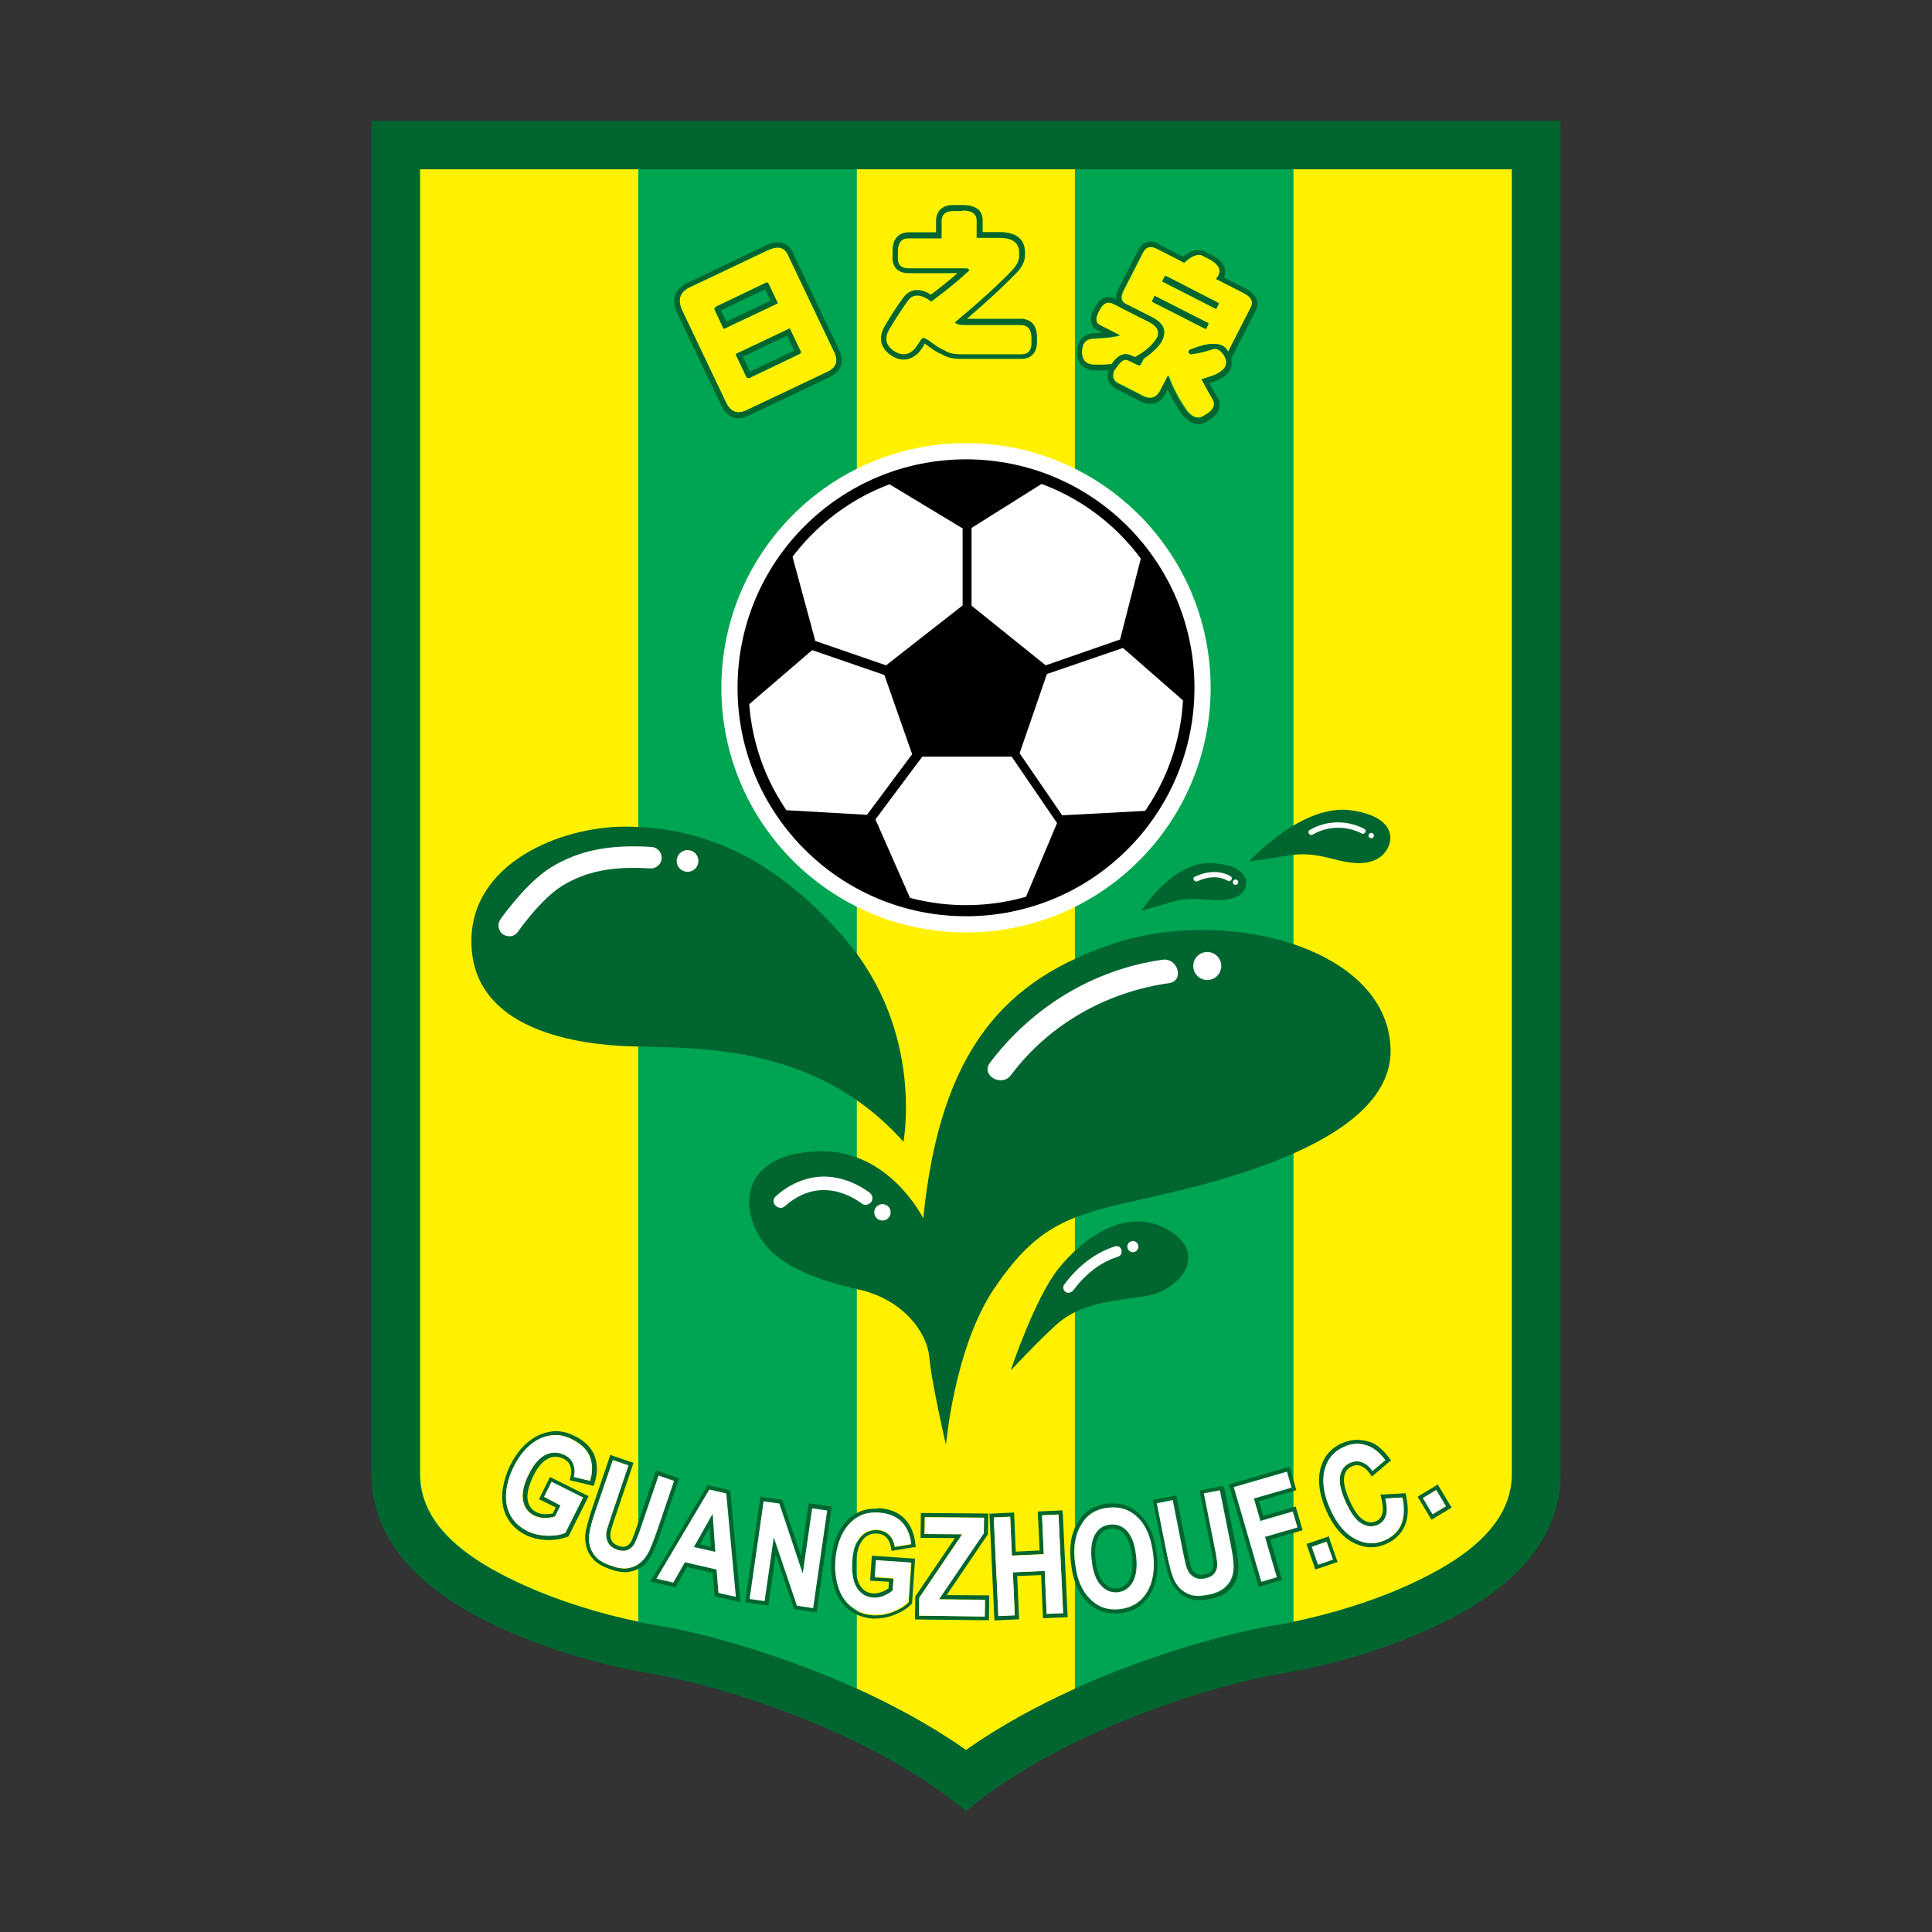 <!-- Created by @FCLOGO 2022-01-06 20:11:38 . https://fclogo.top/ -->
<!-- FOR PERSONAL USE ONLY NOT FOR COMMERCIAL USE -->
<svg version="1.1" xmlns="http://www.w3.org/2000/svg" xmlns:xlink="http://www.w3.org/1999/xlink" x="0px" y="0px"
	 viewBox="0 0 800 800" enable-background="new 0 0 800 800" xml:space="preserve">
<rect x="0" y="0" width="800" height="800" fill="#333333" stroke="none"/>
<g>
	<g>
		<path fill="#01652F" d="M153.8,50c0,0,0,521.4,0,560.4s40.9,58.1,55.8,64.8c14.9,6.7,37.2,14.1,60.3,17.9
			c23.1,3.7,89,22.3,130.1,56.9c41.1-34.6,107-53.2,130.1-56.9c23.1-3.7,45.4-11.2,60.3-17.9c14.9-6.7,55.8-25.7,55.8-64.8
			s0-560.4,0-560.4H153.8z"/>
		<path fill="#00A551" d="M626,70.1v540.3c0,23.8-25.1,37.9-43.9,46.4c-13.6,6.1-30.5,11.4-46.5,14.7c-3,0.6-5.9,1.2-8.8,1.6
			c-13.5,2.2-47,10.4-81.7,26c-15.4,7-31,15.4-45.2,25.4c-14.2-10-29.8-18.4-45.2-25.4c-34.6-15.6-68.1-23.9-81.7-26
			c-2.9-0.5-5.8-1-8.8-1.6c-16-3.3-32.8-8.6-46.5-14.7c-18.9-8.5-43.9-22.5-43.9-46.4V70.1H626z"/>
		<g>
			<path fill="#FFF100" d="M264.4,70.1v601.4c-16-3.3-32.8-8.6-46.5-14.7c-18.9-8.5-43.9-22.5-43.9-46.4V70.1H264.4z"/>
			<path fill="#00A551" d="M354.8,70.1v629.1c-34.6-15.6-68.1-23.9-81.7-26c-2.9-0.5-5.8-1-8.8-1.6V70.1H354.8z"/>
			<path fill="#FFF100" d="M445.2,70.1v629.1c-15.4,7-31,15.4-45.2,25.4c-14.2-10-29.8-18.4-45.2-25.4V70.1H445.2z"/>
			<path fill="#00A551" d="M535.6,70.1v601.4c-3,0.6-5.9,1.2-8.8,1.6c-13.5,2.2-47,10.4-81.7,26V70.1H535.6z"/>
			<path fill="#FFF100" d="M626,70.1v540.3c0,23.8-25.1,37.9-43.9,46.4c-13.6,6.1-30.5,11.4-46.5,14.7V70.1H626z"/>
		</g>
	</g>
	<g>
		<g>
			<path fill="#FFF100" d="M501.6,164.4c-2-3.6-3.3-6-4-7.3c0.2-0.1,0.7-0.2,1.4-0.4c2-0.6,3.8-1.2,5.3-2c3.2-1.7,4.2-3.9,3.1-6.6
				c-1.6-3.2-3.6-4.3-5.8-3.3c-3.2,0.9-6,1.6-8.4,1.9c-1-0.3-1.2-0.9-0.6-1.8c8.7-3.6,14.1-3.3,16,0.8l9.3-18.2
				c1.4-2.4,0.4-4.5-2.9-6.2l-11.4-5.8c2.8-3.2,1.6-6-3.4-8.5l-0.2-0.1l-1.2-0.6c-2-1.6-4.8-0.8-8.4,2.4l-5.8-3l-5.1-2.6
				c-2.9-1.7-5.1-1.1-6.3,1.8l-7.7,15.1c-1.7,3-1.2,5.2,1.6,6.4l5.6,2.8l4.7,2.4c4.4,2.2,5.7,5.1,4,8.5l-0.6,1.2c-0.9,1.7-3.2,4-7,7
				l-1.2,2.3c-0.2,0.7-0.7,0.8-1.6,0.3l-3-1.5c-2.4-1.2-4.3-0.5-5.7,2.1l-0.6,1.2c-1.3,2.9-0.8,4.9,1.5,6l8.5,4.3l1.1,0.6
				c3.7,2.1,6.4,1.2,8.2-2.6l2.9-5.6c1.9,5.3,4.6,10.2,7.9,14.9c2.4,2.8,4.8,3.3,7.2,1.6C502.9,169.8,503.8,167.3,501.6,164.4z
				 M482.2,114.6c0.2-0.3,0.5-0.4,0.9-0.1l10.5,5.4l10.7,5.5c0.5,0.2,0.5,0.5,0.2,0.7l-0.9,1.9l-11.2-5.7l-11.2-5.7L482.2,114.6z
				 M488.2,130.6l-10.8-5.5c-0.3-0.1-0.3-0.4-0.2-0.7l0.9-1.9l11.2,5.7l11.2,5.7l-0.9,1.9c0,0.4-0.2,0.5-0.7,0.2L488.2,130.6z"/>
			<path fill="#01652F" d="M476.5,102.3c0.9,0,1.8,0.3,2.9,0.9l5.1,2.6l5.8,3c2.4-2.2,4.4-3.3,6.1-3.3c0.8,0,1.6,0.3,2.3,0.8
				l1.2,0.6l0.2,0.1c5,2.5,6.2,5.3,3.4,8.5l11.4,5.8c3.3,1.7,4.3,3.8,2.9,6.2l-9.3,18.2c-1-2.2-3-3.3-6-3.3c-2.6,0-5.9,0.8-10,2.5
				c-0.6,0.9-0.4,1.4,0.6,1.8c2.5-0.3,5.3-0.9,8.4-1.9c0.5-0.2,1-0.4,1.5-0.4c1.6,0,3,1.2,4.3,3.6c1.1,2.7,0.1,4.9-3.1,6.6
				c-1.5,0.8-3.3,1.4-5.3,2c-0.7,0.2-1.2,0.4-1.4,0.4c0.7,1.3,2,3.8,4,7.3c2.2,2.9,1.3,5.4-2.8,7.7c-0.9,0.6-1.8,1-2.7,1
				c-1.5,0-3-0.9-4.5-2.6c-3.4-4.7-6-9.6-7.9-14.9l-2.9,5.6c-1.1,2.4-2.7,3.7-4.6,3.7c-1.1,0-2.3-0.4-3.6-1.1l-1.1-0.6l-8.5-4.3
				c-2.3-1.2-2.8-3.2-1.5-6l0.6-1.2c0.9-1.8,2.1-2.7,3.5-2.7c0.7,0,1.4,0.2,2.2,0.6l3,1.5c0.4,0.2,0.7,0.3,0.9,0.3
				c0.4,0,0.6-0.2,0.7-0.6l1.2-2.3c3.8-2.9,6.1-5.3,7-7l0.6-1.2c1.7-3.4,0.4-6.3-4-8.5l-4.7-2.4l-5.6-2.8c-2.8-1.2-3.3-3.4-1.6-6.4
				l7.7-15.1C473.9,103.2,475,102.3,476.5,102.3 M503.6,127.9l0.9-1.9c0.3-0.2,0.2-0.5-0.2-0.7l-10.7-5.5l-10.5-5.4
				c-0.2-0.1-0.4-0.1-0.5-0.1c-0.2,0-0.3,0.1-0.4,0.3l-0.9,1.9l11.2,5.7L503.6,127.9 M499.3,136.2c0.2,0,0.3-0.1,0.3-0.4l0.9-1.9
				l-11.2-5.7l-11.2-5.7l-0.9,1.9c-0.2,0.3-0.1,0.5,0.2,0.7l10.8,5.5l10.7,5.5C499,136.1,499.2,136.2,499.3,136.2 M476.5,100
				L476.5,100c-1.4,0-3.9,0.5-5.4,4l-7.7,15c-1.2,2.2-1.5,4.1-1,5.8c0.5,1.6,1.7,2.8,3.6,3.7l5.5,2.8l4.7,2.4c4.6,2.4,3.6,4.4,3,5.5
				l-0.6,1.2c-0.4,0.8-1.8,2.6-6.4,6.2l-0.4,0.3l-0.2,0.4l-0.6,1.3l-2.1-1.1c-1.1-0.6-2.2-0.8-3.2-0.8c-1.6,0-3.8,0.7-5.5,3.9
				l-0.6,1.2l0,0.1l0,0.1c-2.5,5.6,0.9,8.1,2.5,9l8.5,4.3l1.1,0.6c1.6,0.9,3.2,1.4,4.6,1.4c2,0,4.7-0.9,6.6-4.9l0.6-1.2
				c1.7,3.8,3.8,7.4,6.3,10.8l0.1,0.1l0.1,0.1c1.9,2.2,4,3.4,6.2,3.4c1.4,0,2.7-0.4,3.9-1.3c2.8-1.6,4.4-3.4,4.8-5.5
				c0.4-1.8-0.1-3.5-1.4-5.3c-1.1-2-2-3.5-2.7-4.8c1.7-0.5,3.2-1.1,4.5-1.8c1.9-1,5.8-3.7,4.5-8.4l0.8-1.5l9.2-18.1
				c1.1-1.9,1-3.6,0.7-4.6c-0.5-1.8-2.1-3.4-4.5-4.7l-9.2-4.7c0.5-1.2,0.6-2.3,0.4-3.5c-0.5-2.4-2.5-4.4-6-6.1l-0.1,0l-0.1,0
				l-0.2-0.1l-0.9-0.5c-1-0.8-2.2-1.2-3.5-1.2c-2,0-4.1,0.9-6.5,2.8l-4.5-2.3l-5.1-2.6C479,100.4,477.7,100,476.5,100L476.5,100z"/>
		</g>
		<g>
			<path fill="#FFF100" d="M469.9,147.9c3.8-1.9,6.8-4.4,8.9-7.5c1.7-2.8,0.6-5.3-3.2-7.2l-4-2l-10.6-5.4c-2.3-1.2-4.1-0.3-5.6,2.5
				l-0.5,0.9c-1.5,3-1.2,4.9,0.8,5.7l8,4.1c-2.2,0.6-5.3,1-9.2,1.2c-1,0.1-1.7,0.1-2.1,0.1c-3,0.3-4.5,2.2-4.4,5.9
				c0.1,3.2,1.8,4.9,5.2,5c0.8,0,1.9,0,3.4,0c1.6-0.2,2.8-0.2,3.6-0.2c1-1.4,1.9-2.5,3-3.2c1.7-1.2,3.6-1.3,5.5-0.4L469.9,147.9z"/>
			<path fill="#01652F" d="M459.1,125.3c0.6,0,1.2,0.2,1.9,0.5l10.6,5.4l4,2c3.8,1.9,4.9,4.4,3.2,7.2c-2.1,3-5.1,5.5-8.9,7.5
				l-1.2-0.6c-0.9-0.4-1.7-0.7-2.5-0.7c-1,0-2,0.3-3,1c-1,0.7-2,1.8-3,3.2c-0.8,0-2,0.1-3.6,0.2c-0.6,0-1.1,0-1.6,0
				c-0.4,0-0.8,0-1.1,0c-0.3,0-0.5,0-0.7,0c-3.4-0.1-5.1-1.8-5.2-5c0-3.7,1.4-5.7,4.4-5.9c0.1,0,0.1,0,0.2,0c0.4,0,1.1,0,1.9-0.1
				c3.9-0.2,7-0.6,9.2-1.2l-8-4.1c-2-0.8-2.3-2.8-0.8-5.7l0.5-0.9C456.4,126.3,457.7,125.3,459.1,125.3 M459.1,123L459.1,123
				c-1.6,0-3.9,0.7-5.7,4.2l-0.5,0.9c-1.2,2.4-1.5,4.3-0.9,6c0.3,0.9,1.1,2.1,2.8,2.8l1.7,0.9c-0.7,0-1.3,0.1-2,0.1l0,0l0,0
				c-1,0.1-1.5,0.1-1.7,0.1l-0.1,0l-0.1,0l-0.1,0c-2,0.2-6.5,1.3-6.5,8.2c0.1,4.4,2.8,7,7.3,7.2l0.1,0l0.1,0l0.7,0l0.5,0l0.6,0
				c0.5,0,1,0,1.6,0l0.1,0l0.1,0c1.8-0.2,2.9-0.2,3.3-0.2l1.2,0l0.7-1c0.8-1.2,1.6-2.1,2.4-2.7c0.6-0.4,1.1-0.6,1.7-0.6
				c0.5,0,1,0.1,1.5,0.4l1.2,0.6l1,0.5l1-0.5c4.1-2.1,7.4-4.8,9.8-8.2l0.1-0.1l0-0.1c1-1.8,1.3-3.5,0.8-5.2c-0.6-2-2.3-3.7-5-5.1
				l-4-2l-10.6-5.4C461,123.3,460,123,459.1,123L459.1,123z"/>
		</g>
		<g>
			<path fill="#FFF100" d="M422.3,134.4h-21.6c-2.8,0.2-4.6-0.2-5.3-1c10.4-8.7,18.3-16,23.9-21.8c2-2.1,2.9-4.1,2.7-6.2v-1.3
				c-0.2-3.6-2.7-5.5-7.5-5.7h-10.1v-6.7c0.2-3.2-1.9-4.8-6.3-4.6h-3c-3.7-0.2-5.4,1.5-5.3,4.9v6.4h-13.3c-3.2-0.2-4.8,1.6-4.8,5.4
				v1.8c-0.3,3.6,1.2,5.3,4.8,5.1h23.3c0.7,0,1.1,0.2,1.3,0.5c0.2,0.3,0,0.7-0.5,1c-3.9,3.6-8.9,7.7-15.1,12.3
				c-4.2-3.1-7.4-3.3-9.5-0.5c-2.7,3.6-5.3,7.7-8,12.3c-1.8,3.4-1.3,6.2,1.7,8.5c3.4,2.4,6.4,2.1,9.1-0.8c0.5-0.7,1.1-1.5,1.8-2.6
				c0.8-1.4,1.4-2,1.7-1.8c0.3,0,1.2,0.4,2.5,1.3c2.7,2,4.7,3.3,6.3,3.9c1.7,1.2,4.4,1.7,8.3,1.5h23.1c3.2,0.2,4.7-1.6,4.5-5.4v-1.3
				C427,136.1,425.5,134.3,422.3,134.4z"/>
			<path fill="#01652F" d="M398.8,87.2c3.9,0,5.8,1.6,5.6,4.6v6.7h10.1c4.8,0.2,7.3,2,7.5,5.7v1.3c0.2,2.1-0.8,4.1-2.7,6.2
				c-5.5,5.8-13.5,13.1-23.9,21.8c0.6,0.7,1.9,1.1,3.9,1.1c0.4,0,0.9,0,1.4,0h21.6c0.1,0,0.3,0,0.4,0c2.9,0,4.4,1.8,4.4,5.4v1.3
				c0.2,3.6-1.2,5.4-4.1,5.4c-0.1,0-0.3,0-0.4,0h-23.1c-0.5,0-1,0-1.5,0c-3.1,0-5.4-0.5-6.8-1.6c-1.5-0.5-3.6-1.8-6.3-3.9
				c-1.4-0.9-2.2-1.3-2.5-1.3c0,0-0.1,0-0.1,0c-0.4,0-0.9,0.6-1.6,1.8c-0.7,1-1.3,1.9-1.8,2.6c-1.5,1.6-3,2.4-4.7,2.4
				c-1.4,0-2.8-0.5-4.4-1.6c-3-2.2-3.6-5.1-1.7-8.5c2.7-4.6,5.4-8.7,8-12.3c1-1.3,2.3-1.9,3.7-1.9c1.7,0,3.6,0.8,5.8,2.5
				c6.2-4.6,11.2-8.7,15.1-12.3c0.5-0.3,0.7-0.7,0.5-1c-0.2-0.3-0.6-0.5-1.3-0.5h-23.3c-0.2,0-0.3,0-0.5,0c-3.2,0-4.6-1.7-4.3-5.2
				v-1.8c0-3.6,1.5-5.4,4.4-5.4c0.1,0,0.3,0,0.4,0h13.3v-6.4c-0.2-3.3,1.4-4.9,4.8-4.9c0.2,0,0.3,0,0.5,0h3
				C398.4,87.2,398.6,87.2,398.8,87.2 M398.8,84.9L398.8,84.9c-0.2,0-0.5,0-0.7,0h-2.9c-0.2,0-0.4,0-0.6,0c-2.3,0-4.1,0.7-5.3,1.9
				c-1.2,1.3-1.8,3-1.7,5.3v4.1h-11c-0.2,0-0.3,0-0.4,0c-2.7,0-4.2,1.2-5,2.2c-1.1,1.3-1.6,3.1-1.6,5.5v1.7
				c-0.2,2.4,0.3,4.3,1.5,5.6c1.2,1.3,2.9,1.9,5,1.9c0.2,0,0.4,0,0.5,0h19.9c-3.1,2.7-6.8,5.7-11,8.9c-2.1-1.3-4-1.9-5.7-1.9
				c-2.2,0-4.1,1-5.5,2.8c-2.7,3.6-5.4,7.7-8.2,12.6l0,0l0,0c-2.4,4.4-1.5,8.4,2.4,11.3c1.9,1.4,3.8,2.1,5.7,2.1
				c2.3,0,4.5-1.1,6.4-3.1l0.1-0.1l0.1-0.1c0.4-0.5,0.8-1.2,1.3-1.9l0.5-0.8l0-0.1l0-0.1c0.1-0.1,0.2-0.2,0.2-0.4
				c0.2,0.1,0.5,0.3,0.9,0.5c2.7,2.1,4.8,3.4,6.5,4c1.8,1.2,4.4,1.8,7.8,1.8c0.5,0,1,0,1.5,0h23c0.2,0,0.3,0,0.5,0
				c1.9,0,3.5-0.6,4.6-1.8c1.3-1.3,1.9-3.3,1.8-5.9v-1.2c0-6.9-4.6-7.7-6.6-7.7c-0.1,0-0.3,0-0.4,0h-21.5h-0.1l-0.1,0
				c-0.1,0-0.2,0-0.3,0c8.7-7.5,15.6-13.9,20.6-19.1c2.4-2.5,3.6-5.2,3.4-7.8v-1.2v0l0,0c-0.1-2.8-1.5-7.5-9.7-7.8l0,0h0h-7.8v-4.4
				c0.1-2.4-0.8-3.9-1.6-4.8C403.8,85.6,401.6,84.9,398.8,84.9L398.8,84.9z"/>
		</g>
		<g>
			<path fill="#FFF100" d="M317.6,103.8l-16,7.6l-15.6,7.4c-4.6,2-5.7,5.3-3.4,10.1l18,37.8c2,4.1,4.9,5.1,8.8,3.1l16.3-7.7
				l16.4-7.8c4.2-1.8,5.3-4.7,3.2-8.8l-18.7-39.2C325.1,102.3,322.1,101.5,317.6,103.8z M331.4,145.3c0.4,0.6,0.2,1.1-0.7,1.5
				l-10,4.8l-10.1,4.8c-0.8,0.4-1.3,0.2-1.6-0.4l-4.4-9.3l11.2-5.3L327,136L331.4,145.3z M322,125.6l-11.2,5.3l-11.2,5.3l-3.7-7.8
				c-0.3-0.6,0-1.2,0.9-1.6l9.8-4.7l10-4.8c0.9-0.6,1.4-0.4,1.7,0.6L322,125.6z"/>
			<path fill="#01652F" d="M322,102.5c2.1,0,3.7,1.2,4.6,3.7l18.7,39.2c2.1,4,1.1,7-3.2,8.8l-16.4,7.8l-16.3,7.7
				c-1.3,0.7-2.5,1-3.6,1c-2.2,0-3.9-1.4-5.2-4.1l-18-37.8c-2.3-4.7-1.1-8.1,3.4-10.1l15.6-7.4l16-7.6
				C319.3,103,320.8,102.5,322,102.5 M299.7,136.2l11.2-5.3l11.2-5.3l-3.6-7.6c-0.2-0.6-0.5-1-0.9-1c-0.2,0-0.5,0.1-0.8,0.3l-10,4.8
				l-9.8,4.7c-0.9,0.4-1.2,1-0.9,1.6L299.7,136.2 M309.9,156.5c0.2,0,0.5-0.1,0.7-0.2l10.1-4.8l10-4.8c0.9-0.4,1.2-0.9,0.7-1.5
				L327,136l-11.2,5.3l-11.2,5.3l4.4,9.3C309.3,156.3,309.5,156.5,309.9,156.5 M322,100.3c-1.6,0-3.4,0.5-5.5,1.6l-15.9,7.6
				l-15.5,7.4c-2.7,1.2-4.6,2.9-5.4,5.1c-0.9,2.3-0.6,5,0.9,8l18,37.8c2.1,4.4,5.1,5.4,7.2,5.4c1.4,0,3-0.4,4.6-1.3l16.2-7.7
				l16.4-7.8c2.7-1.2,4.4-2.8,5.2-4.9c0.7-2.1,0.4-4.4-0.9-6.9l-18.6-39.1C327,100.9,323.8,100.3,322,100.3L322,100.3z M298.5,128.5
				l9.2-4.4l9.1-4.3l2.3,4.7l-9.1,4.3l-9.2,4.4L298.5,128.5L298.5,128.5z M307.6,147.7l9.2-4.4l9.1-4.3l2.9,6.2l-9.1,4.3l-9.2,4.4
				L307.6,147.7L307.6,147.7z"/>
		</g>
	</g>
	<g>
		<path fill-rule="evenodd" clip-rule="evenodd" fill="#FFFFFF" d="M501.3,284.8c0,55.9-45.3,101.3-101.3,101.3
			c-55.9,0-101.3-45.3-101.3-101.3c0-55.9,45.3-101.3,101.3-101.3C455.9,183.5,501.3,228.8,501.3,284.8z"/>
		<path fill-rule="evenodd" clip-rule="evenodd" d="M494.6,284.8c0,52.3-42.4,94.6-94.6,94.6s-94.6-42.4-94.6-94.6
			c0-52.3,42.4-94.6,94.6-94.6S494.6,232.5,494.6,284.8z"/>
		<g>
			<defs>
				<circle id="SVGID_1_" cx="400" cy="284.8" r="90"/>
			</defs>
			<clipPath id="SVGID_00000119110187759843176570000017272402477567887015_">
				<use xlink:href="#SVGID_1_"  overflow="visible"/>
			</clipPath>
			
				<polygon clip-path="url(#SVGID_00000119110187759843176570000017272402477567887015_)" fill-rule="evenodd" clip-rule="evenodd" fill="#FFFFFF" points="
				402.3,218.6 443.7,192.6 477.4,211.7 463.8,264.8 433,275.5 402.3,250.8 			"/>
			
				<polygon clip-path="url(#SVGID_00000119110187759843176570000017272402477567887015_)" fill-rule="evenodd" clip-rule="evenodd" fill="#FFFFFF" points="
				465,268.3 502.3,300.9 496,334.6 439.8,337.6 422.2,311.9 433.5,279.1 			"/>
			
				<polygon clip-path="url(#SVGID_00000119110187759843176570000017272402477567887015_)" fill-rule="evenodd" clip-rule="evenodd" fill="#FFFFFF" points="
				437.7,340.8 418.9,385.5 385.1,390.6 362.5,339.3 381.9,313.3 418.9,313.3 			"/>
			
				<polygon clip-path="url(#SVGID_00000119110187759843176570000017272402477567887015_)" fill-rule="evenodd" clip-rule="evenodd" fill="#FFFFFF" points="
				359,337.4 310.2,334.6 294.5,305.1 336.3,269.2 366.2,279.5 377.7,312.3 			"/>
			
				<polygon clip-path="url(#SVGID_00000119110187759843176570000017272402477567887015_)" fill-rule="evenodd" clip-rule="evenodd" fill="#FFFFFF" points="
				337.6,265.4 324.5,217 349.7,189.3 398.6,218.8 398.6,250.7 366.9,275.5 			"/>
		</g>
	</g>
	<g>
		<g>
			<path fill-rule="evenodd" clip-rule="evenodd" fill="#01652F" d="M374.1,472.8c0,0,8.7-45.6-24.1-83.9s-65-46.6-91.3-46.6
				s-64,14.9-63.5,48.1c0.5,33.2,36.7,41.2,62,42.7C282.6,434.5,335.7,429.6,374.1,472.8z"/>
			<path fill-rule="evenodd" clip-rule="evenodd" fill="#01652F" d="M391.7,598.3c0,0,3.5-40.2,19.8-64.5
				c16.4-24.3,28.8-29.8,54.6-35.7s111.1-22.3,109.7-64s-67.5-58.6-113.6-43.7c-46.1,14.9-72.9,44.2-79.9,114.1
				c0,0-13.9-28.3-42.7-27.8s-33.7,18.4-26.3,33.2c7.4,14.9,26.3,20.3,43.2,24.3c16.9,4,27.3,16.9,28.3,27.8
				C385.8,573,391.7,598.3,391.7,598.3z"/>
			<path fill-rule="evenodd" clip-rule="evenodd" fill="#01652F" d="M418.5,567.5c0,0,9.9-29.8,19.8-42.2
				c9.9-12.4,28.3-26.3,45.6-15.9c17.4,10.4,3.5,25.3-9.4,27.3s-26.6,2.4-37.2,11.9C429.5,555.7,418.5,567.5,418.5,567.5z"/>
			<path fill-rule="evenodd" clip-rule="evenodd" fill="#01652F" d="M472.6,377.2c0,0,12.9-20.6,29-19.8
				c16.1,0.7,16.1,9.4,12.4,12.7c-3.7,3.2-10.4,2.7-15,2.4c-4.6-0.4-9.1-0.5-13.9,1C481.3,374.6,472.6,377.2,472.6,377.2z"/>
			<path fill-rule="evenodd" clip-rule="evenodd" fill="#01652F" d="M517.3,356.7c0,0,21.9-24.4,42.7-21.1
				c21,3.3,16.7,15.9,11.2,19.5c-5.6,3.7-12.9,2.2-18.7,0.7c-5.8-1.5-11.5-2.7-18.1-1.7C529.1,355,517.3,356.7,517.3,356.7z"/>
		</g>
		<g>
			<path fill="#FFFFFF" d="M210.9,387.7c-0.9,0-1.8-0.3-2.6-0.8c-2-1.4-2.5-4.2-1.1-6.2c0.4-0.6,10.6-15.1,20.9-21.5
				c11.4-7,23.9-9.6,41.7-8.5c2.5,0.2,4.3,2.3,4.2,4.7c-0.2,2.5-2.3,4.3-4.7,4.2c-15.8-1-26.7,1.2-36.5,7.2
				c-8.8,5.4-18.2,18.8-18.3,19C213.7,387,212.3,387.7,210.9,387.7z"/>
			<path fill="#FFFFFF" d="M418.6,445.2c15.7-21,39.6-34.5,65.5-38.1c6.4-0.9,3.7-10.6-2.7-9.7c-28.6,4-54.2,19.7-71.5,42.7
				C406,445.3,414.8,450.3,418.6,445.2L418.6,445.2z"/>
			<path fill="#FFFFFF" d="M325.1,499.4c4.3-3.9,9.7-6.5,15.6-6.6c6-0.1,11.6,2.2,16.4,5.7c1.2,0.9,3.1,0.2,3.8-1
				c0.8-1.4,0.2-2.9-1-3.8c-5.6-4.1-12.6-6.7-19.6-6.5c-7.2,0.3-13.8,3.4-19.1,8.2C318.5,497.9,322.5,501.8,325.1,499.4L325.1,499.4
				z"/>
			<path fill="#FFFFFF" d="M444.5,534.2c4.6-6.2,10.9-11.5,18.4-13.8c2.7-0.9,1.6-5.2-1.2-4.3c-8.6,2.7-15.8,8.7-21.1,15.9
				c-0.7,1-0.2,2.5,0.8,3.1C442.6,535.6,443.8,535.1,444.5,534.2L444.5,534.2z"/>
			<path fill="#FFFFFF" d="M495.9,364.9c3.9-1.9,8.6-2.4,12.5-0.2c1.3,0.7,2.4-1.2,1.1-1.9c-4.6-2.6-10.1-2-14.7,0.2
				C493.4,363.6,494.6,365.5,495.9,364.9L495.9,364.9z"/>
			<path fill="#FFFFFF" d="M543.5,345.6c6.2-3.6,14-3.8,20.3-0.5c1.3,0.7,2.4-1.3,1.1-1.9c-7-3.7-15.7-3.6-22.6,0.5
				C541.1,344.4,542.3,346.3,543.5,345.6L543.5,345.6z"/>
			<circle fill-rule="evenodd" clip-rule="evenodd" fill="#FFFFFF" cx="284.7" cy="356.5" r="4.5"/>
			<circle fill-rule="evenodd" clip-rule="evenodd" fill="#FFFFFF" cx="365.4" cy="502" r="3.4"/>
			<circle fill-rule="evenodd" clip-rule="evenodd" fill="#FFFFFF" cx="469.1" cy="516.2" r="2.3"/>
			<circle fill-rule="evenodd" clip-rule="evenodd" fill="#FFFFFF" cx="499.9" cy="400" r="5.8"/>
			<circle fill-rule="evenodd" clip-rule="evenodd" fill="#FFFFFF" cx="511.6" cy="365.3" r="1.1"/>
			<circle fill-rule="evenodd" clip-rule="evenodd" fill="#FFFFFF" cx="567.8" cy="346" r="1.1"/>
		</g>
	</g>
	<g>
		<g>
			<path fill="#01652F" d="M230.1,594.2c2.2,0,4.5,0.6,6.9,1.8c3.7,1.9,6.2,4.3,7.3,7.2c1.1,2.9,1.2,6.3,0.1,9.9l-6.7-1.6
				c0.5-2,0.4-3.8-0.3-5.4c-0.6-1.6-1.8-2.9-3.6-3.7c-1.4-0.7-2.7-1-4-1c-1.3,0-2.5,0.3-3.8,0.9c-2.6,1.3-4.9,3.9-6.9,7.9
				c-2.2,4.3-3,8-2.5,10.9c0.5,3,2,5.1,4.6,6.4c1.3,0.6,2.7,1,4.3,1c0.1,0,0.2,0,0.3,0c1.5,0,2.8-0.2,4.1-0.6l2.3-4.6l-6.9-3.5
				l3.1-6.2l13,6.5l-7.3,14.6c-1.9,0.8-4.2,1.2-6.9,1.2c-0.2,0-0.4,0-0.6,0c-3-0.1-5.7-0.7-8.2-1.9c-3.1-1.6-5.5-3.7-7-6.5
				c-1.5-2.8-2.1-5.9-1.8-9.5c0.3-3.6,1.4-7.1,3.1-10.6c1.9-3.8,4.2-6.9,7-9.2c2.8-2.3,5.8-3.6,9.1-3.9
				C229.4,594.3,229.8,594.2,230.1,594.2 M230.1,592.6c-0.4,0-0.9,0-1.3,0.1c-3.6,0.4-7,1.8-10,4.3c-3,2.4-5.5,5.7-7.5,9.7
				c-1.8,3.7-2.9,7.5-3.3,11.2c-0.3,3.9,0.3,7.4,2,10.5c1.7,3.1,4.3,5.5,7.7,7.2c2.7,1.3,5.7,2,8.9,2.1c0.2,0,0.4,0,0.6,0
				c2.9,0,5.5-0.5,7.6-1.3l0.6-0.2l0.3-0.6l7.3-14.6l0.7-1.5l-1.5-0.7l-13-6.5l-1.5-0.7l-0.7,1.5l-3.1,6.2l-0.7,1.5l1.5,0.7l5.4,2.7
				l-1.2,2.5c-0.9,0.2-1.9,0.3-2.9,0.3l-0.3,0c-1.3,0-2.5-0.3-3.5-0.8c-2.1-1-3.3-2.7-3.7-5.1c-0.4-2.6,0.4-5.9,2.3-9.9
				c1.8-3.7,3.9-6.1,6.1-7.2c1-0.5,2-0.8,3.1-0.8c1.1,0,2.2,0.3,3.3,0.8c1.4,0.7,2.3,1.6,2.8,2.9c0.5,1.3,0.6,2.8,0.2,4.4l-0.4,1.6
				l1.6,0.4l6.7,1.6l1.6,0.4l0.5-1.5c1.2-4,1.1-7.7-0.1-11c-1.3-3.3-4-6.1-8.1-8.1C235.2,593.2,232.6,592.6,230.1,592.6L230.1,592.6
				z"/>
			<path fill="#01652F" d="M253.8,604.6l6.4,2.2l-7.1,21c-1.1,3.3-1.8,5.5-2,6.5c-0.3,1.7,0,3.2,0.7,4.5c0.7,1.3,2,2.3,3.7,2.9
				c0.9,0.3,1.8,0.5,2.6,0.5c0.7,0,1.4-0.1,2-0.4c1.2-0.6,2.2-1.5,2.8-2.8c0.6-1.3,1.5-3.4,2.5-6.5l7.3-21.4l6.4,2.2l-6.9,20.3
				c-1.6,4.6-2.9,7.9-3.9,9.7c-1,1.8-2.2,3.2-3.6,4.2c-1.4,1-3,1.6-4.8,1.9c-0.4,0.1-0.9,0.1-1.3,0.1c-1.5,0-3.3-0.3-5.2-1
				c-3-1-5.2-2.2-6.5-3.6s-2.1-2.9-2.6-4.6c-0.4-1.7-0.6-3.3-0.3-4.9c0.3-2.4,1.2-5.7,2.7-10L253.8,604.6 M252.7,602.4l-0.5,1.6
				l-7,20.6c-1.5,4.5-2.4,7.9-2.8,10.3c-0.2,1.8-0.1,3.7,0.4,5.6c0.5,1.9,1.5,3.7,3,5.3c1.5,1.6,3.8,2.9,7.2,4.1
				c2.1,0.7,4,1.1,5.7,1.1c0.5,0,1.1,0,1.5-0.1c2.1-0.3,4-1,5.6-2.2c1.6-1.1,2.9-2.7,4-4.8c1.1-1.9,2.4-5.2,4-9.9l6.9-20.3l0.5-1.6
				l-1.6-0.5l-6.4-2.2l-1.6-0.5l-0.5,1.6l-7.3,21.4c-1,3-1.8,5.1-2.4,6.3c-0.5,0.9-1.1,1.6-2,2c-0.4,0.2-0.8,0.3-1.3,0.3
				c-0.6,0-1.3-0.1-2-0.4c-1.4-0.5-2.3-1.1-2.8-2.1c-0.5-1-0.7-2.1-0.5-3.4c0.1-0.6,0.5-2.2,1.9-6.3l7.1-21l0.5-1.6l-1.6-0.5
				l-6.4-2.2L252.7,602.4L252.7,602.4z"/>
			<path fill="#01652F" d="M293.8,616.8l7,1.6l3.9,42.8l-7.2-1.6l-0.8-9.7l-13.1-3l-4.8,8.4l-7-1.6L293.8,616.8 M296.2,642.6
				l-1.1-15.8l-7.8,13.8L296.2,642.6 M293,614.9l-0.6,1.1l-21.9,36.9l-1.2,2l2.2,0.5l7,1.6l1.2,0.3l0.6-1.1l4.2-7.3l10.6,2.4
				l0.7,8.5l0.1,1.2l1.2,0.3l7.2,1.6l2.3,0.5l-0.2-2.3l-3.9-42.8l-0.1-1.2l-1.2-0.3l-7-1.6L293,614.9L293,614.9z M289.9,639.5l3.9-7
				l0.6,8L289.9,639.5L289.9,639.5z"/>
			<path fill="#01652F" d="M316.2,621.6l6.5,0.9l9.7,29l3.9-27l6.2,0.9l-5.8,40.4l-6.7-1l-9.6-28.3l-3.8,26.4l-6.2-0.9L316.2,621.6
				 M314.8,619.7l-0.2,1.7l-5.8,40.4l-0.2,1.7l1.7,0.2l6.2,0.9l1.7,0.2l0.2-1.7l2.8-19.4l7.3,21.6l0.3,1l1,0.1l6.7,1l1.7,0.2
				l0.2-1.7l5.8-40.4l0.2-1.7l-1.7-0.2l-6.2-0.9l-1.7-0.2l-0.2,1.7l-2.9,20l-7.5-22.2l-0.3-1l-1-0.1l-6.5-0.9L314.8,619.7
				L314.8,619.7z"/>
			<path fill="#01652F" d="M362.5,626.4c0.5,0,0.9,0,1.4,0.1c4.1,0.3,7.3,1.6,9.5,3.9c2.2,2.3,3.5,5.3,3.9,9.1l-6.8,1.1
				c-0.3-2-1.1-3.7-2.3-4.9c-1.2-1.2-2.8-1.9-4.7-2.1c-0.3,0-0.5,0-0.7,0c-2.6,0-4.8,1-6.5,3c-1.9,2.2-3,5.5-3.3,10
				c-0.3,4.8,0.3,8.5,1.9,11.1c1.6,2.5,3.8,3.9,6.7,4.1c0.2,0,0.4,0,0.6,0c1.2,0,2.5-0.2,3.7-0.7c1.5-0.6,2.7-1.3,3.8-2.2l0.4-5.2
				l-7.7-0.5l0.5-6.9l14.5,1l-1.1,16.2c-1.5,1.6-3.7,2.9-6.4,4c-2.4,0.9-4.7,1.4-7.1,1.4c-0.4,0-0.8,0-1.2,0c-3.5-0.2-6.5-1.3-9-3.3
				c-2.5-2-4.3-4.7-5.3-8.1c-1.1-3.4-1.5-7.1-1.2-11c0.3-4.2,1.3-8,3-11.2c1.7-3.2,4-5.6,6.9-7.1
				C357.7,626.9,359.9,626.4,362.5,626.4 M362.5,624.7c-2.8,0-5.4,0.6-7.5,1.7c-3.2,1.7-5.8,4.4-7.6,7.8c-1.8,3.4-2.8,7.4-3.2,11.8
				c-0.3,4.1,0.2,8,1.3,11.6c1.2,3.7,3.2,6.7,5.9,8.9c2.7,2.2,6.1,3.4,9.9,3.7c0.4,0,0.9,0,1.3,0c2.5,0,5.1-0.5,7.7-1.5
				c3-1.2,5.3-2.6,7-4.4l0.4-0.4l0-0.6l1.1-16.2l0.1-1.7l-1.7-0.1l-14.5-1l-1.7-0.1l-0.1,1.7l-0.5,6.9l-0.1,1.7l1.7,0.1l6.1,0.4
				l-0.2,2.7c-0.8,0.6-1.8,1.1-2.8,1.5c-1.1,0.4-2.1,0.6-3.1,0.6c-0.2,0-0.3,0-0.5,0c-2.3-0.2-4.1-1.2-5.4-3.3
				c-1.4-2.2-1.9-5.6-1.6-10.1c0.3-4.1,1.3-7.1,2.9-9c1.4-1.6,3.1-2.4,5.3-2.4c0.2,0,0.4,0,0.6,0c1.5,0.1,2.7,0.6,3.7,1.6
				c1,1,1.6,2.3,1.9,4l0.3,1.6l1.6-0.3l6.8-1.1l1.6-0.2l-0.2-1.6c-0.5-4.1-1.9-7.5-4.4-10.1c-2.5-2.6-6-4.1-10.6-4.4
				C363.5,624.7,363,624.7,362.5,624.7L362.5,624.7z"/>
			<path fill="#01652F" d="M382.9,628.2l24.5,0.2l-0.1,6.4l-18.6,27.4l19.1,0.2l-0.1,6.9l-27.2-0.3l0.1-7.4l17.8-26.3l-15.6-0.1
				L382.9,628.2 M381.3,626.5l0,1.7l-0.1,6.9l0,1.7l1.7,0l12.5,0.1l-16.1,23.7L379,661l0,0.5l-0.1,7.4l0,1.7l1.7,0l27.2,0.3l1.7,0
				l0-1.7l0.1-6.9l0-1.7l-1.7,0l-15.9-0.1l16.8-24.8l0.3-0.4l0-0.5l0.1-6.4l0-1.7l-1.7,0l-24.5-0.2L381.3,626.5L381.3,626.5z"/>
			<path fill="#01652F" d="M438.3,627.1l1.9,40.8l-6.8,0.3l-0.8-17.8l-13.2,0.6l0.8,17.8l-6.8,0.3l-1.9-40.8l6.8-0.3l0.7,16.1
				l13.2-0.6l-0.7-16.1L438.3,627.1 M439.9,625.4l-1.7,0.1l-6.8,0.3l-1.7,0.1l0.1,1.7l0.7,14.4l-9.9,0.5L420,628l-0.1-1.7l-1.7,0.1
				l-6.8,0.3l-1.7,0.1l0.1,1.7l1.9,40.8l0.1,1.7l1.7-0.1l6.8-0.3l1.7-0.1l-0.1-1.7l-0.7-16.2l9.9-0.4l0.7,16.2l0.1,1.7l1.7-0.1
				l6.8-0.3l1.7-0.1l-0.1-1.7l-1.9-40.8L439.9,625.4L439.9,625.4z"/>
			<path fill="#01652F" d="M460.9,624.2c4,0,7.5,1.4,10.3,4.3c3.4,3.4,5.4,8.4,6.2,15c0.8,6.6-0.1,11.8-2.6,15.9
				c-2.5,4-6.2,6.3-11.1,6.9c-0.7,0.1-1.4,0.1-2.1,0.1c-4,0-7.5-1.4-10.3-4.3c-3.3-3.3-5.4-8.2-6.1-14.7c-0.5-4.1-0.4-7.7,0.3-10.6
				c0.5-2.2,1.3-4.1,2.5-5.9c1.1-1.8,2.4-3.2,3.9-4.2c1.9-1.3,4.3-2.1,7-2.4C459.5,624.3,460.2,624.2,460.9,624.2 M461.9,659.4
				c0.3,0,0.7,0,1-0.1c2.7-0.3,4.7-1.7,6.2-4.3c1.4-2.6,1.9-6.2,1.3-10.9c-0.5-4.7-1.8-8-3.7-10.1c-1.7-1.8-3.7-2.7-6-2.7
				c-0.4,0-0.7,0-1.1,0.1c-2.8,0.3-4.9,1.7-6.3,4.3c-1.4,2.5-1.9,6.1-1.3,10.8c0.5,4.6,1.8,8,3.8,10.1
				C457.7,658.4,459.7,659.4,461.9,659.4 M460.9,622.5L460.9,622.5c-0.7,0-1.5,0-2.3,0.1c-3,0.3-5.6,1.3-7.7,2.7
				c-1.7,1.1-3.1,2.7-4.4,4.7c-1.2,1.9-2.1,4.1-2.7,6.4c-0.7,3.1-0.8,6.9-0.3,11.2c0.8,6.8,3,12.1,6.6,15.7c3.2,3.2,7,4.8,11.5,4.8
				c0.8,0,1.5,0,2.3-0.1c5.4-0.6,9.5-3.2,12.3-7.7c2.7-4.3,3.6-10.1,2.8-17c-0.8-7-3.1-12.3-6.7-16
				C469.2,624.2,465.3,622.5,460.9,622.5L460.9,622.5z M461.9,657.7c-1.8,0-3.4-0.8-4.8-2.3c-1.8-1.9-2.9-5-3.4-9.2
				c-0.5-4.3-0.1-7.6,1.1-9.8c1.2-2,2.8-3.2,5-3.4c0.3,0,0.6-0.1,0.9-0.1c1.8,0,3.4,0.7,4.7,2.2c1.7,1.8,2.8,4.9,3.3,9.2
				c0.5,4.3,0.1,7.6-1.1,9.9c-1.2,2.1-2.8,3.2-4.9,3.5C462.5,657.7,462.2,657.7,461.9,657.7L461.9,657.7z"/>
			<path fill="#01652F" d="M505.2,617.2l4.2,21c1,4.8,1.5,8.2,1.5,10.3c0,2.1-0.3,3.9-1,5.4c-0.7,1.6-1.8,2.9-3.2,4
				c-1.5,1.1-3.5,2-6.1,2.5c-1.7,0.3-3.1,0.5-4.4,0.5c-1.1,0-2.1-0.1-3-0.4c-1.8-0.6-3.3-1.5-4.5-2.7c-1.2-1.2-2.1-2.6-2.7-4.1
				c-0.9-2.2-1.8-5.6-2.7-10l-4.3-21.4l6.6-1.3l4.3,21.7c0.7,3.4,1.2,5.7,1.6,6.6c0.6,1.6,1.6,2.8,2.8,3.5c0.9,0.5,1.9,0.8,3,0.8
				c0.5,0,1.1-0.1,1.7-0.2c1.9-0.4,3.2-1.1,4-2.3c0.8-1.1,1.1-2.4,1-3.8c-0.1-1.4-0.4-3.7-1.1-6.9l-4.4-22.2L505.2,617.2
				 M506.5,615.3l-1.6,0.3l-6.6,1.3l-1.6,0.3l0.3,1.6l4.4,22.2c0.6,3.1,1,5.3,1,6.6c0.1,1-0.2,1.9-0.7,2.8c-0.5,0.7-1.5,1.3-2.9,1.6
				c-0.5,0.1-0.9,0.1-1.4,0.1c-0.8,0-1.5-0.2-2.1-0.5c-1-0.6-1.7-1.5-2.1-2.7c-0.2-0.6-0.7-2.2-1.5-6.4l-4.3-21.7l-0.3-1.6l-1.6,0.3
				l-6.6,1.3l-1.6,0.3l0.3,1.6l4.3,21.4c0.9,4.6,1.8,8,2.8,10.3c0.7,1.7,1.7,3.2,3.1,4.6c1.4,1.4,3.2,2.5,5.2,3.1
				c1,0.3,2.2,0.5,3.5,0.5c1.4,0,3-0.2,4.7-0.5c2.8-0.6,5.1-1.5,6.8-2.8c1.7-1.3,2.9-2.9,3.7-4.7c0.8-1.8,1.2-3.8,1.1-6.1
				c0-2.2-0.5-5.6-1.5-10.6l-4.2-21L506.5,615.3L506.5,615.3z"/>
			<path fill="#01652F" d="M532.9,609.3l1.9,6.6l-15.6,4.5l2.7,9.3l13.4-3.9l1.9,6.6l-13.4,3.9l4.9,16.7l-6.5,1.9l-11.4-39.2
				L532.9,609.3 M534,607.3l-1.6,0.5l-22,6.4l-1.6,0.5l0.5,1.6l11.4,39.2l0.5,1.6l1.6-0.5l6.5-1.9l1.6-0.5l-0.5-1.6l-4.4-15.1
				l11.8-3.4l1.6-0.5l-0.5-1.6l-1.9-6.6l-0.5-1.6l-1.6,0.5l-11.8,3.4l-1.8-6.1l13.9-4.1l1.6-0.5l-0.5-1.6l-1.9-6.6L534,607.3
				L534,607.3z"/>
			<path fill="#01652F" d="M549.3,638.4l2.6,7.4l-6.1,2.1l-2.6-7.4L549.3,638.4 M550.3,636.2l-1.6,0.5l-6.1,2.1l-1.6,0.5l0.5,1.6
				l2.6,7.4l0.5,1.6l1.6-0.5l6.1-2.1l1.6-0.5l-0.6-1.6l-2.6-7.4L550.3,636.2L550.3,636.2z"/>
			<path fill="#01652F" d="M562,597.9c1.8,0,3.6,0.4,5.4,1.2c2.1,1,4.2,2.8,6.2,5.5l-5.3,4.5c-1.2-1.8-2.7-3-4.3-3.6
				c-0.7-0.3-1.5-0.4-2.2-0.4c-0.9,0-1.8,0.2-2.7,0.6c-2.3,1-3.7,2.8-4.2,5.4c-0.5,2.6,0.2,6.1,2.2,10.6c2.1,4.7,4.3,7.8,6.6,9.1
				c1.3,0.8,2.6,1.2,4,1.2c0.9,0,1.9-0.2,2.8-0.6c1.6-0.7,2.8-2,3.4-3.8c0.6-1.8,0.6-4.2-0.1-7.1l7-0.4c0.9,4.5,0.7,8.2-0.5,11.1
				s-3.5,5.1-6.8,6.6c-1.8,0.8-3.7,1.2-5.5,1.2c-2.2,0-4.5-0.6-6.8-1.8c-4.1-2.2-7.5-6.3-10.1-12.1c-2.8-6.2-3.6-11.6-2.5-16.2
				c1.1-4.6,3.8-7.9,8.1-9.8C558.3,598.3,560.2,597.9,562,597.9 M562,596.2c-2.1,0-4.2,0.5-6.3,1.4c-4.8,2.1-7.8,5.8-9,10.9
				c-1.2,5-0.3,10.8,2.6,17.3c2.8,6.2,6.4,10.5,10.9,12.9c2.5,1.3,5,2,7.6,2c2.1,0,4.2-0.5,6.2-1.4c3.7-1.6,6.2-4.2,7.7-7.5
				c1.4-3.2,1.6-7.3,0.6-12.1l-0.3-1.4l-1.4,0.1l-7,0.4l-2,0.1l0.5,2c0.6,2.6,0.7,4.7,0.2,6.2c-0.5,1.4-1.3,2.3-2.5,2.8
				c-0.7,0.3-1.4,0.5-2.1,0.5c-1,0-2-0.3-3.1-1c-2-1.2-4-4-5.9-8.4c-1.8-4.1-2.5-7.3-2.1-9.6c0.4-2.1,1.4-3.4,3.2-4.2
				c0.7-0.3,1.3-0.5,2-0.5c0.5,0,1.1,0.1,1.7,0.3c1.3,0.5,2.5,1.5,3.5,2.9l1.1,1.5l1.4-1.2l5.3-4.5l1.2-1l-1-1.3
				c-2.2-2.9-4.5-4.9-6.8-6C566.1,596.7,564.1,596.2,562,596.2L562,596.2z"/>
			<path fill="#01652F" d="M594.7,617l4,6.7l-5.5,3.3l-4-6.7L594.7,617 M595.3,614.7l-1.4,0.9l-5.5,3.3l-1.4,0.9l0.9,1.4l4,6.7
				l0.9,1.4l1.4-0.9l5.5-3.3l1.4-0.9l-0.9-1.4l-4-6.7L595.3,614.7L595.3,614.7z"/>
		</g>
		<g>
			<path fill="#FFFFFF" d="M225.3,619.8l3.1-6.2l13,6.5l-7.3,14.6c-2,0.9-4.5,1.3-7.5,1.2c-3-0.1-5.7-0.7-8.2-1.9
				c-3.1-1.6-5.5-3.7-7-6.5c-1.5-2.8-2.1-5.9-1.8-9.5c0.3-3.6,1.4-7.1,3.1-10.6c1.9-3.8,4.2-6.9,7-9.2c2.8-2.3,5.8-3.6,9.1-3.9
				c2.5-0.3,5.2,0.3,8.1,1.8c3.7,1.9,6.2,4.3,7.3,7.2c1.1,2.9,1.2,6.3,0.1,9.9l-6.7-1.6c0.5-2,0.4-3.8-0.3-5.4
				c-0.6-1.6-1.8-2.9-3.6-3.7c-2.6-1.3-5.3-1.3-7.8-0.1c-2.6,1.3-4.9,3.9-6.9,7.9c-2.2,4.3-3,8-2.5,10.9c0.5,3,2,5.1,4.6,6.4
				c1.3,0.6,2.7,1,4.3,1c1.6,0,3-0.2,4.4-0.6l2.3-4.6L225.3,619.8z"/>
			<path fill="#FFFFFF" d="M253.8,604.6l6.4,2.2l-7.1,21c-1.1,3.3-1.8,5.5-2,6.5c-0.3,1.7,0,3.2,0.7,4.5c0.7,1.3,2,2.3,3.7,2.9
				c1.8,0.6,3.3,0.6,4.6,0c1.2-0.6,2.2-1.5,2.8-2.8c0.6-1.3,1.5-3.4,2.5-6.5l7.3-21.4l6.4,2.2l-6.9,20.3c-1.6,4.6-2.9,7.9-3.9,9.7
				c-1,1.8-2.2,3.2-3.6,4.2c-1.4,1-3,1.6-4.8,1.9c-1.8,0.3-4,0-6.5-0.9c-3-1-5.2-2.2-6.5-3.6s-2.1-2.9-2.6-4.6
				c-0.4-1.7-0.6-3.3-0.3-4.9c0.3-2.4,1.2-5.7,2.7-10L253.8,604.6z"/>
			<path fill="#FFFFFF" d="M304.7,661.2l-7.2-1.6l-0.8-9.7l-13.1-3l-4.8,8.4l-7-1.6l21.9-36.9l7,1.6L304.7,661.2z M296.2,642.6
				l-1.1-15.8l-7.8,13.8L296.2,642.6z"/>
			<path fill="#FFFFFF" d="M310.4,662.1l5.8-40.4l6.5,0.9l9.7,29l3.9-27l6.2,0.9l-5.8,40.4l-6.7-1l-9.6-28.3l-3.8,26.4L310.4,662.1z
				"/>
			<path fill="#FFFFFF" d="M362.2,652.9l0.5-6.9l14.5,1l-1.1,16.2c-1.5,1.6-3.7,2.9-6.4,4c-2.8,1.1-5.5,1.5-8.3,1.3
				c-3.5-0.2-6.5-1.3-9-3.3c-2.5-2-4.3-4.7-5.3-8.1c-1.1-3.4-1.5-7.1-1.2-11c0.3-4.2,1.3-8,3-11.2c1.7-3.2,4-5.6,6.9-7.1
				c2.2-1.2,5-1.7,8.1-1.5c4.1,0.3,7.3,1.6,9.5,3.9c2.2,2.3,3.5,5.3,3.9,9.1l-6.8,1.1c-0.3-2-1.1-3.7-2.3-4.9
				c-1.2-1.2-2.8-1.9-4.7-2.1c-2.9-0.2-5.4,0.8-7.3,2.9c-1.9,2.2-3,5.5-3.3,10c-0.3,4.8,0.3,8.5,1.9,11.1c1.6,2.5,3.8,3.9,6.7,4.1
				c1.4,0.1,2.9-0.1,4.3-0.7c1.5-0.6,2.7-1.3,3.8-2.2l0.4-5.2L362.2,652.9z"/>
			<path fill="#FFFFFF" d="M380.6,669l0.1-7.4l17.8-26.3l-15.6-0.1l0.1-6.9l24.5,0.2l-0.1,6.4l-18.6,27.4l19.1,0.2l-0.1,6.9
				L380.6,669z"/>
			<path fill="#FFFFFF" d="M413.4,669.2l-1.9-40.8l6.8-0.3l0.7,16.1l13.2-0.6l-0.7-16.1l6.8-0.3l1.9,40.8l-6.8,0.3l-0.8-17.8
				l-13.2,0.6l0.8,17.8L413.4,669.2z"/>
			<path fill="#FFFFFF" d="M445.2,647.4c-0.5-4.1-0.4-7.7,0.3-10.6c0.5-2.2,1.3-4.1,2.5-5.9c1.1-1.8,2.4-3.2,3.9-4.2
				c1.9-1.3,4.3-2.1,7-2.4c4.9-0.6,9,0.8,12.4,4.2c3.4,3.4,5.4,8.4,6.2,15c0.8,6.6-0.1,11.8-2.6,15.9c-2.5,4-6.2,6.3-11.1,6.9
				c-4.9,0.6-9.1-0.8-12.4-4.2C448,658.8,445.9,653.9,445.2,647.4z M452.1,646.4c0.5,4.6,1.8,8,3.8,10.1c2,2.2,4.4,3.1,7,2.8
				c2.7-0.3,4.7-1.7,6.2-4.3c1.4-2.6,1.9-6.2,1.3-10.9c-0.5-4.7-1.8-8-3.7-10.1c-1.9-2.1-4.3-3-7.1-2.7c-2.8,0.3-4.9,1.7-6.3,4.3
				C452,638.1,451.5,641.7,452.1,646.4z"/>
			<path fill="#FFFFFF" d="M479,622.5l6.6-1.3l4.3,21.7c0.7,3.4,1.2,5.7,1.6,6.6c0.6,1.6,1.6,2.8,2.8,3.5c1.3,0.8,2.8,1,4.7,0.6
				c1.9-0.4,3.2-1.1,4-2.3c0.8-1.1,1.1-2.4,1-3.8c-0.1-1.4-0.4-3.7-1.1-6.9l-4.4-22.2l6.6-1.3l4.2,21c1,4.8,1.5,8.2,1.5,10.3
				c0,2.1-0.3,3.9-1,5.4c-0.7,1.6-1.8,2.9-3.2,4c-1.5,1.1-3.5,2-6.1,2.5c-3.1,0.6-5.6,0.7-7.4,0.1c-1.8-0.6-3.3-1.5-4.5-2.7
				c-1.2-1.2-2.1-2.6-2.7-4.1c-0.9-2.2-1.8-5.6-2.7-10L479,622.5z"/>
			<path fill="#FFFFFF" d="M522.3,655l-11.4-39.2l22-6.4l1.9,6.6l-15.6,4.5l2.7,9.3l13.4-3.9l1.9,6.6l-13.4,3.9l4.9,16.7L522.3,655z
				"/>
			<path fill="#FFFFFF" d="M545.8,647.9l-2.6-7.4l6.1-2.1l2.6,7.4L545.8,647.9z"/>
			<path fill="#FFFFFF" d="M573.6,620.5l7-0.4c0.9,4.5,0.7,8.2-0.5,11.1s-3.5,5.1-6.8,6.6c-4.1,1.8-8.2,1.6-12.3-0.6
				c-4.1-2.2-7.5-6.3-10.1-12.1c-2.8-6.2-3.6-11.6-2.5-16.2c1.1-4.6,3.8-7.9,8.1-9.8c3.7-1.7,7.4-1.7,10.9,0c2.1,1,4.2,2.8,6.2,5.5
				l-5.3,4.5c-1.2-1.8-2.7-3-4.3-3.6c-1.6-0.6-3.3-0.5-4.9,0.2c-2.3,1-3.7,2.8-4.2,5.4c-0.5,2.6,0.2,6.1,2.2,10.6
				c2.1,4.7,4.3,7.8,6.6,9.1c2.3,1.4,4.5,1.6,6.8,0.6c1.6-0.7,2.8-2,3.4-3.8C574.4,625.8,574.3,623.5,573.6,620.5z"/>
			<path fill="#FFFFFF" d="M593.2,627l-4-6.7l5.5-3.3l4,6.7L593.2,627z"/>
		</g>
	</g>
</g>
<g>
</g>
<g>
</g>
<g>
</g>
<g>
</g>
<g>
</g>
<g>
</g>
<g>
</g>
<g>
</g>
<g>
</g>
<g>
</g>
<g>
</g>
</svg>
